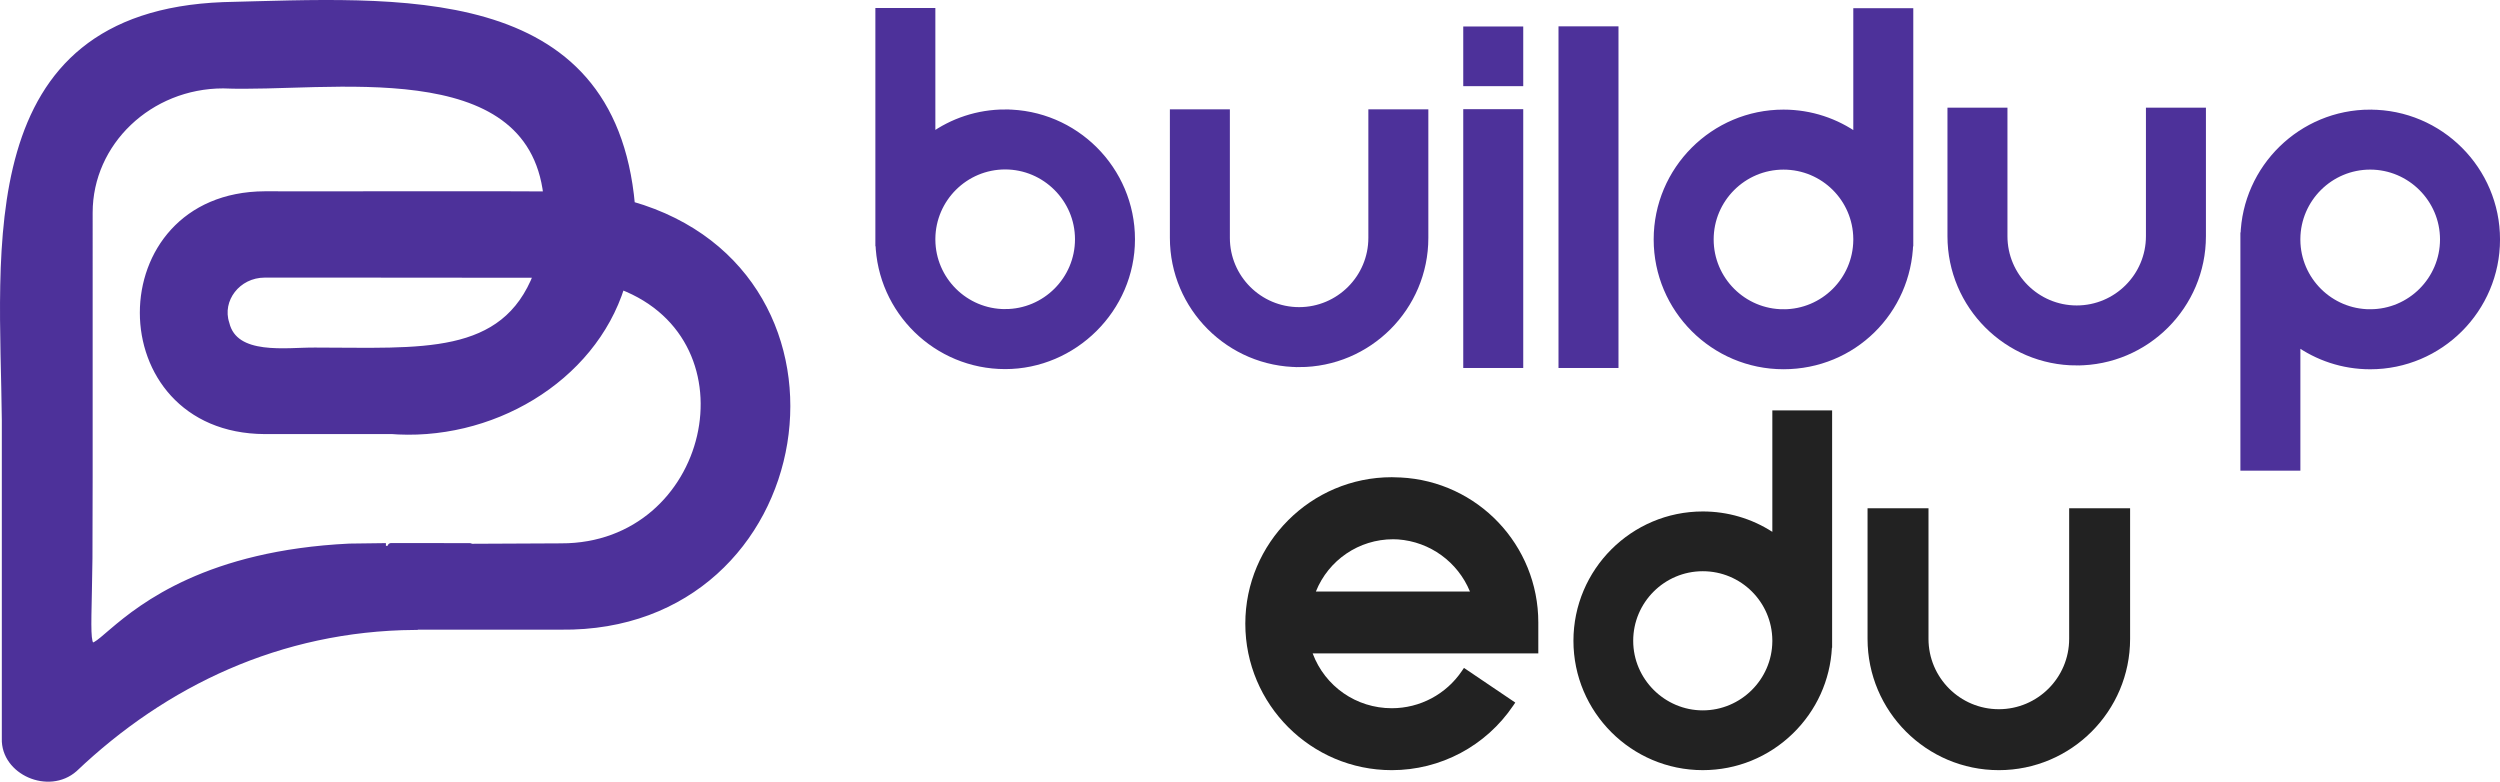 <?xml version="1.0" encoding="UTF-8"?>
<svg id="_레이어_2" data-name="레이어 2" xmlns="http://www.w3.org/2000/svg" viewBox="0 0 1416.83 443.01">
  <defs>
    <style>
      .cls-1 {
        fill: #222;
      }

      .cls-2 {
        fill: #4d319a;
        stroke: #4d319a;
        stroke-miterlimit: 10;
        stroke-width: 4px;
      }
    </style>
  </defs>
  <g id="_레이어_1-2" data-name="레이어 1">
    <g>
      <path class="cls-2" d="M357.85,116.13C346.56-9.23,225.05,.83,126.53,3.2-14.46,8.63,2.16,141.92,3.03,238.27c0,0,0,180.31,0,180.31-.59,18.58,24.56,29.7,39.02,16.98,51.03-48.49,116.38-79.9,192.74-80.56v-.15h83.08c145.75,1.77,177.81-199.17,40-238.72Zm-179.21,82.84c-16.06-.17-45.66,4.82-50.62-15.51-4.51-13.67,6.41-28.13,22.04-28.13,3.37,0,62.43,.03,129.23,.03l-.22,.05h25.35c-18.59,48.49-65.99,43.56-125.77,43.56Zm30.49,155.87c.38,0,.77,0,1.15,0h-1.15Zm9.6-45.04l-20.68,.27c-159.82,7.74-148.94,118.11-147.65,6.25,.08,.06,.02-.11,0-.16,.26-53.47,0-142.72,.11-195.66,0-39.92,34.1-72.4,76.02-72.4,58.79,2.5,173.92-19.73,183.43,62.39-22.2-.27-135.31,.05-159.92-.08-91.7,.45-91.74,133.16,0,133.6,0,0,70.27,0,70.27,0v-.14c57.21,5.03,115.15-28.64,131.78-81.83,79.21,30.39,51.87,147.99-34.04,147.9-.13,.09-100.7-.36-100.75-.1h0"/>
      <g>
        <path class="cls-2" d="M569.66,64.03c-15.49,0-29.84,4.96-41.56,13.36V6.54h-30V135.25c0,.12,0,.23,0,.35s0,.23,0,.35v1.6h.04c1.04,38.57,32.71,69.63,71.52,69.63s71.57-32.11,71.57-71.57-32.11-71.57-71.57-71.57Zm0,113.15c-22.81,0-41.38-18.46-41.56-41.23v-.69c.19-22.76,18.76-41.23,41.56-41.23s41.57,18.65,41.57,41.57-18.65,41.57-41.57,41.57Z"/>
        <path class="cls-2" d="M1082.32,136.08c0-.13,0-.26,0-.38s0-.26,0-.38V6.64h-30V77.48c-11.73-8.4-26.07-13.36-41.56-13.36-39.47,0-71.57,32.11-71.57,71.57s32.11,71.57,71.57,71.57,70.49-31.06,71.52-69.63h.04v-1.56Zm-71.56,41.19c-22.92,0-41.57-18.65-41.57-41.57s18.65-41.57,41.57-41.57,41.36,18.44,41.56,41.19v.77c-.21,22.75-18.77,41.19-41.56,41.19Z"/>
        <path class="cls-2" d="M1343.26,64.12c-38.81,0-70.49,31.06-71.52,69.63h-.04v1.6c0,.12,0,.23,0,.35s0,.23,0,.35v128.71h30v-70.84c11.73,8.4,26.07,13.36,41.57,13.36,39.47,0,71.57-32.11,71.57-71.57s-32.11-71.57-71.57-71.57Zm0,113.15c-22.81,0-41.38-18.46-41.57-41.23v-.69c.19-22.76,18.76-41.23,41.57-41.23s41.57,18.65,41.57,41.57-18.65,41.57-41.57,41.57Z"/>
        <path class="cls-2" d="M736.25,206.05c-39.28,0-71.24-31.96-71.24-71.24V63.96h30v70.86c0,22.74,18.5,41.24,41.24,41.24s41.24-18.5,41.24-41.24V63.96h30v70.86c0,39.28-31.96,71.24-71.24,71.24Z"/>
        <path class="cls-2" d="M1176.93,205.11c-39.28,0-71.24-31.96-71.24-71.24V63.01h30v70.86c0,22.74,18.5,41.24,41.24,41.24s41.24-18.5,41.24-41.24V63.01h30v70.86c0,39.28-31.96,71.24-71.24,71.24Z"/>
        <g>
          <rect class="cls-2" x="831.27" y="17.01" width="30" height="29.82"/>
          <rect class="cls-2" x="831.27" y="63.87" width="30" height="142.68"/>
        </g>
        <rect class="cls-2" x="885.25" y="16.93" width="30" height="189.62"/>
      </g>
      <g>
        <path class="cls-1" d="M1038.32,232.59h-33.88v68.82c-11.79-7.57-25.34-11.55-39.42-11.55-40.42,0-73.3,32.88-73.3,73.3s32.88,73.3,73.3,73.3c19.2,0,37.36-7.4,51.14-20.84,13.28-12.96,21.07-30.13,22.04-48.53h.12v-3.65c0-.09,0-.18,0-.28s0-.18,0-.28V232.59Zm-33.88,130.19v.75c-.2,21.54-17.88,39.06-39.42,39.06s-39.43-17.69-39.43-39.43,17.69-39.43,39.43-39.43,39.22,17.52,39.42,39.05Z"/>
        <path class="cls-1" d="M1172.66,288.05v74.02c0,21.98-17.88,39.86-39.86,39.86s-39.86-17.88-39.86-39.86v-74.02h-34.54v74.02c0,41.02,33.38,74.4,74.4,74.4s74.4-33.38,74.4-74.4v-74.02h-34.54Z"/>
        <path class="cls-1" d="M793.74,270.61c-1.83-.11-3.45-.16-4.97-.16-45.77,0-83.01,37.24-83.01,83.01s37.24,83.01,83.01,83.01c27.62,0,53.35-13.68,68.83-36.59l1.16-1.71-29.08-19.65-1.16,1.71c-8.94,13.24-23.8,21.14-39.74,21.14-20.17,0-37.85-12.37-44.85-31.06h127.88v-17.55c0-43.86-34.3-79.95-78.06-82.16Zm-47.98,64.61c7.15-17.83,24.39-29.61,43.78-29.61,.83,0,1.72,.03,2.75,.09,18.18,1.32,33.88,12.8,40.78,29.53h-87.3Z"/>
      </g>
    </g>
  </g>
</svg>